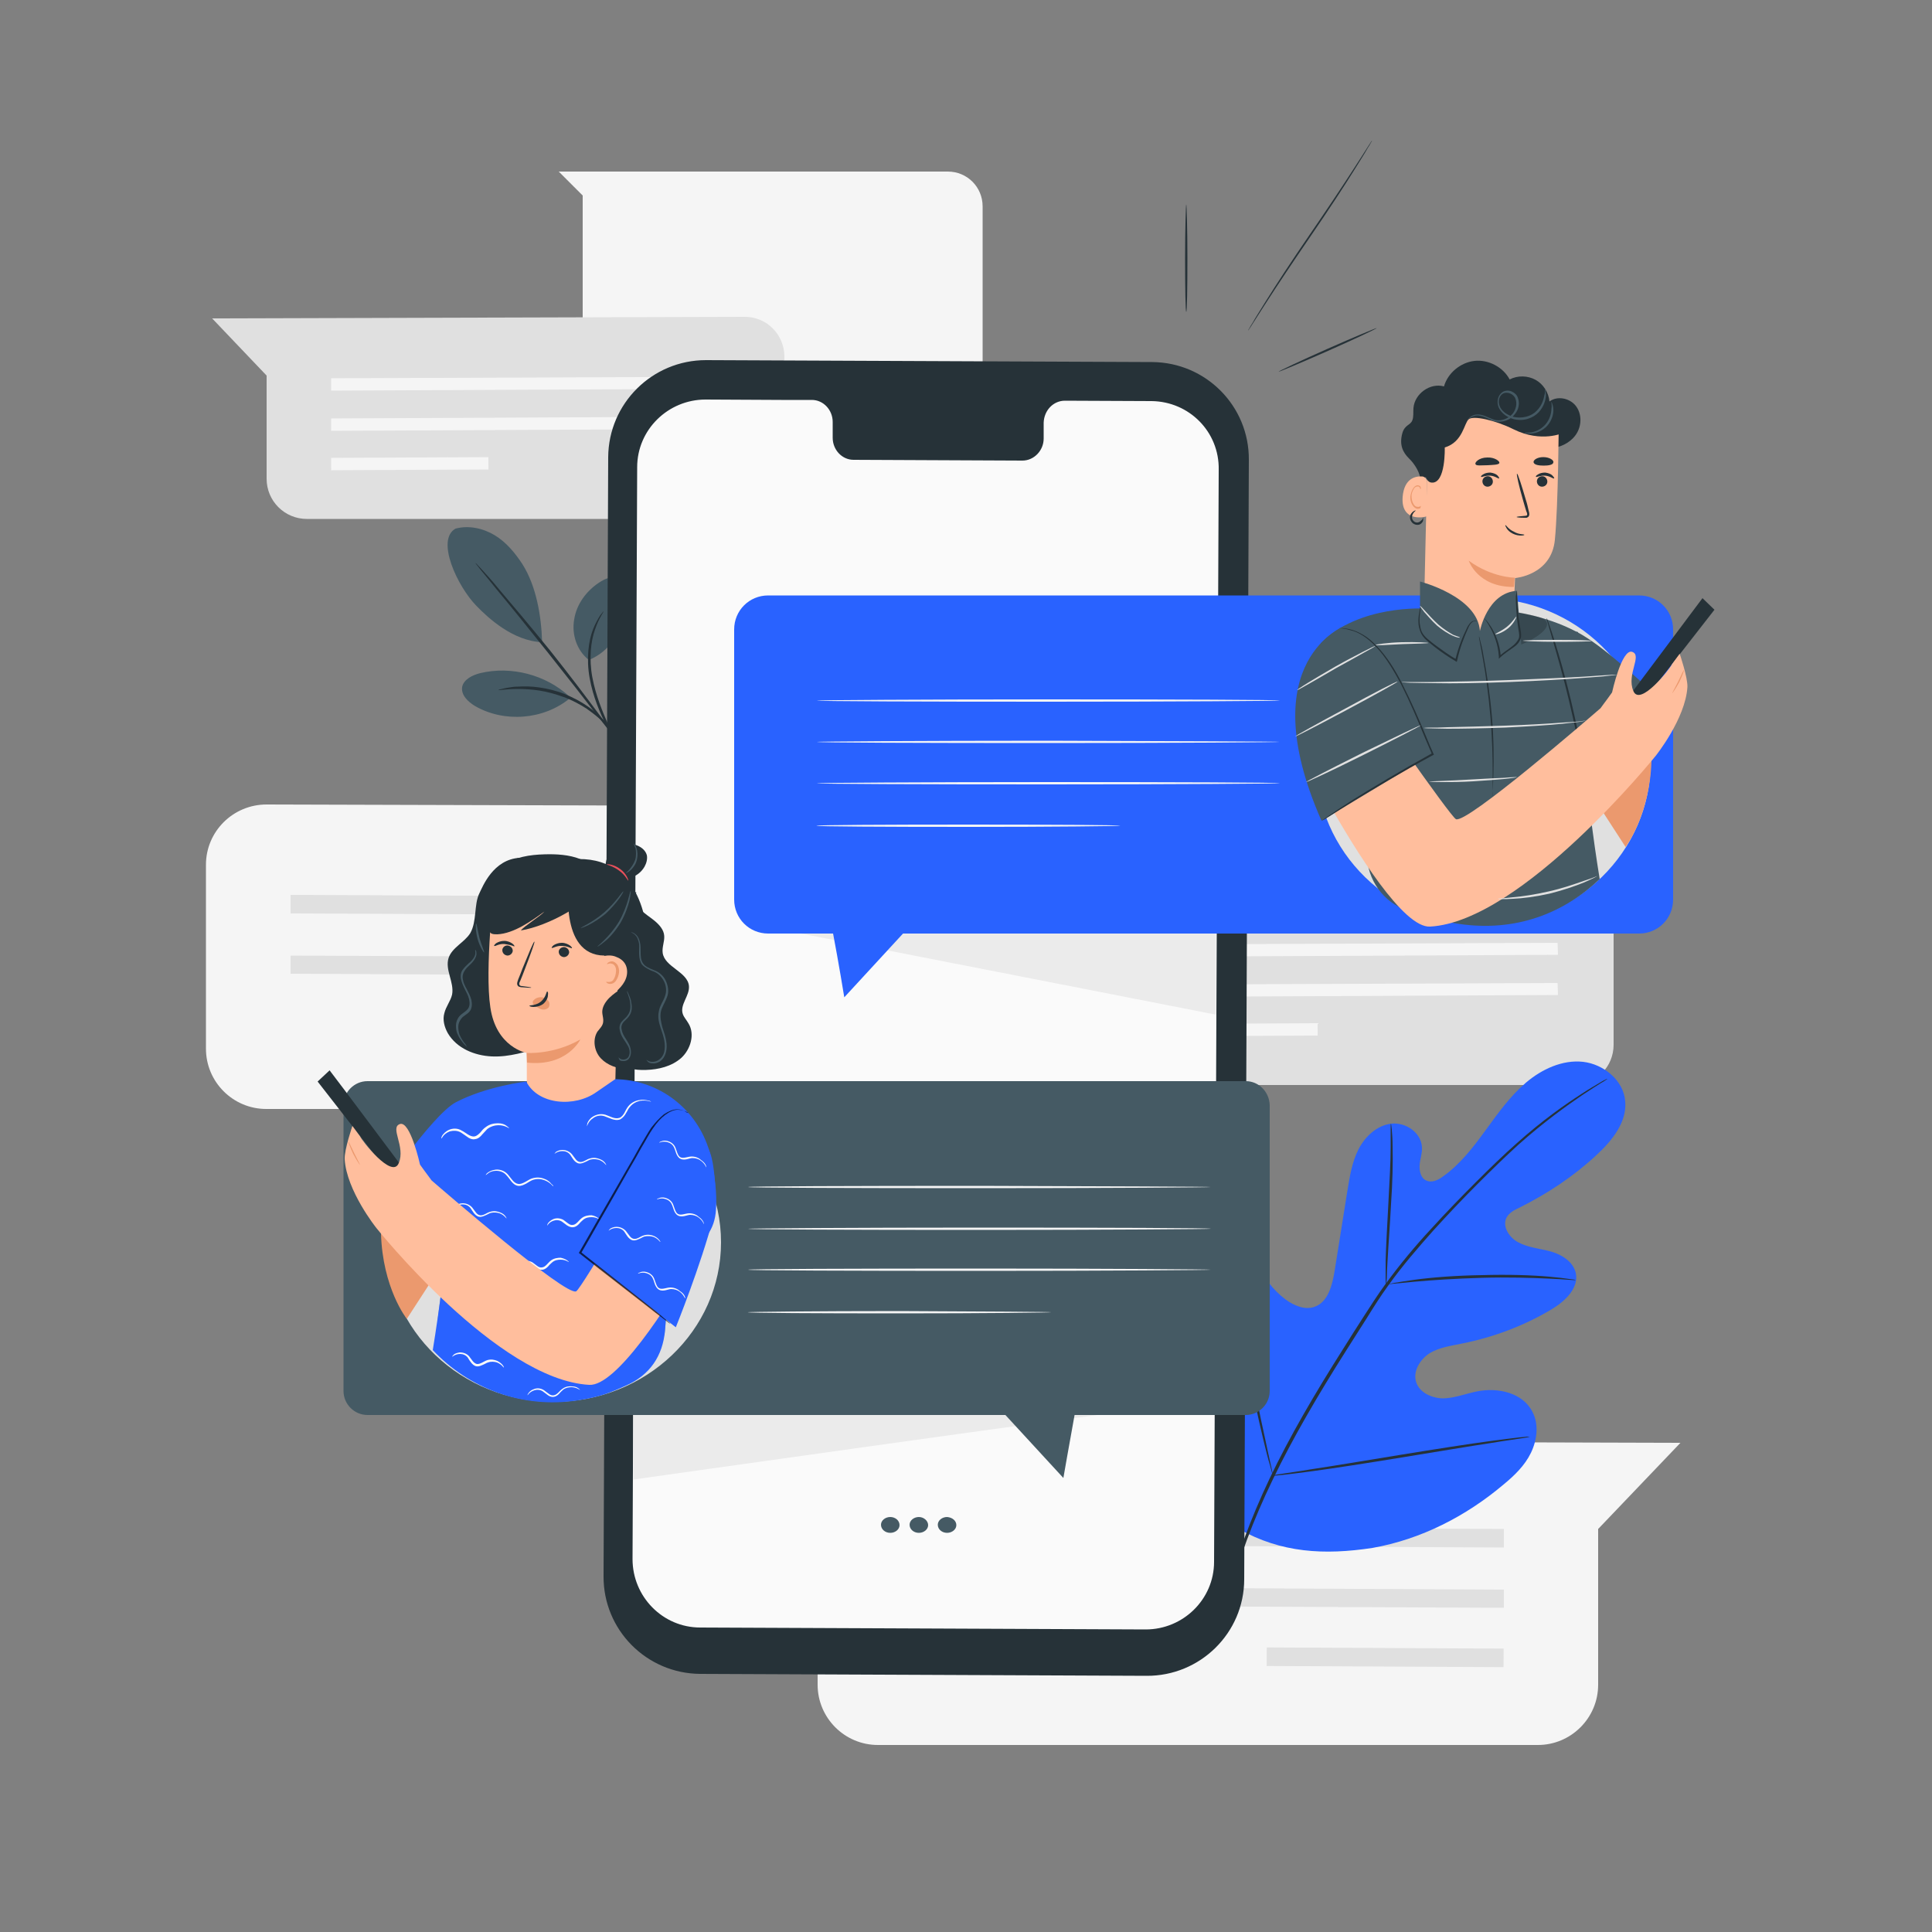 <?xml version="1.0" encoding="utf-8"?>
<!-- Generator: Adobe Illustrator 25.3.1, SVG Export Plug-In . SVG Version: 6.00 Build 0)  -->
<svg version="1.1" id="Layer_1" xmlns="http://www.w3.org/2000/svg" xmlns:xlink="http://www.w3.org/1999/xlink" x="0px" y="0px"
	 viewBox="0 0 500 500" style="enable-background:new 0 0 500 500;" xml:space="preserve">
<rect x="0" y="0" width="500" height="500" fill="#808080" stroke="none"/>
<style type="text/css">
	.st0{fill:#F5F5F5;}
	.st1{fill:#E0E0E0;}
	.st2{display:none;}
	.st3{display:inline;fill:#EBEBEB;}
	.st4{fill:#2962FF;}
	.st5{fill:#263238;}
	.st6{fill:#455A64;}
	.st7{fill:#FAFAFA;}
	.st8{fill:#EBEBEB;}
	.st9{fill:#EB996E;}
	.st10{fill:#FFBE9D;}
	.st11{opacity:0.2;enable-background:new    ;}
	.st12{opacity:0.2;}
	.st13{fill:#E8505B;}
	.st14{opacity:0.3;enable-background:new    ;}
	.st15{opacity:0.7;}
</style>
<g id="Background_Complete">
	<g>
		<path class="st0" d="M53.3,223.8v47.6c0,8.6,7,15.6,15.6,15.6h170.8c8.6,0,15.6-7,15.6-15.6v-40.3l21.3-22.3L69,208.2
			C60.3,208.2,53.3,215.2,53.3,223.8z"/>
		<g>
			<polygon class="st1" points="230.2,237.1 75.2,236.4 75.2,231.6 230.2,232.3 			"/>
		</g>
		<g>
			<polygon class="st1" points="230.2,252.8 75.2,252 75.2,247.3 230.2,248 			"/>
		</g>
		<g>
			
				<rect x="197.1" y="234.9" transform="matrix(4.917724e-03 -1 1 4.917724e-03 -67.033 463.679)" class="st1" width="4.8" height="61.3"/>
		</g>
	</g>
	<g>
		<path class="st0" d="M211.6,388.4V436c0,8.6,7,15.6,15.6,15.6H398c8.6,0,15.6-7,15.6-15.6v-40.3l21.3-22.3l-207.6-0.6
			C218.6,372.8,211.6,379.8,211.6,388.4z"/>
		<g>
			<polygon class="st1" points="389.2,400.5 234.2,399.7 234.2,395 389.2,395.7 			"/>
		</g>
		<g>
			<polygon class="st1" points="389.2,416.1 234.2,415.4 234.2,410.6 389.2,411.4 			"/>
		</g>
		<g>
			
				<rect x="356.1" y="398.2" transform="matrix(4.919354e-03 -1 1 4.919354e-03 -72.135 785.298)" class="st1" width="4.8" height="61.3"/>
		</g>
	</g>
	<path class="st0" d="M144.6,44.4h100.7c5,0,9,4,9,9v49.3c0,5-4,9-9,9h-85.5c-5,0-9-4-9-9V50.6L144.6,44.4z"/>
	<g>
		<path class="st1" d="M203,92.3v31.6c0,5.7-4.6,10.4-10.4,10.4H79.4c-5.7,0-10.4-4.6-10.4-10.4V97.2L54.9,82.4L192.6,82
			C198.4,81.9,203,86.6,203,92.3z"/>
		<g>
			<polygon class="st0" points="85.7,101.1 188.5,100.6 188.5,97.5 85.7,97.9 			"/>
		</g>
		<g>
			<polygon class="st0" points="85.7,111.5 188.5,111 188.5,107.8 85.7,108.3 			"/>
		</g>
		<g>
			
				<rect x="85.7" y="118.4" transform="matrix(1 -4.921762e-03 4.921762e-03 1 -0.589 0.523)" class="st0" width="40.7" height="3.2"/>
		</g>
	</g>
	<g>
		<path class="st1" d="M417.6,238.8v31.6c0,5.7-4.6,10.4-10.4,10.4H294c-5.7,0-10.4-4.6-10.4-10.4v-26.7l-14.1-14.8l137.7-0.4
			C413,228.4,417.6,233.1,417.6,238.8z"/>
		<g>
			<polygon class="st0" points="300.4,247.6 403.2,247.1 403.1,244 300.3,244.4 			"/>
		</g>
		<g>
			<polygon class="st0" points="300.4,258 403.2,257.5 403.1,254.4 300.3,254.8 			"/>
		</g>
		<g>
			
				<rect x="300.3" y="264.9" transform="matrix(1 -4.921762e-03 4.921762e-03 1 -1.308 1.581)" class="st0" width="40.7" height="3.2"/>
		</g>
	</g>
</g>
<g id="Background_Simple" class="st2">
	<path class="st3" d="M422.5,129c28.6,57,19.5,128.9-16.2,181.7s-95.2,87-157.7,99.4C204,419,156,417.2,115.2,397
		S42.4,336.1,40,290.7c-0.9-17.2,2.7-35.4,14.2-48.2c18.3-20.5,49.5-21.2,76.9-20.3c27.4,0.8,58.6,0.2,77-20.2
		c14.1-15.7,16.2-38.4,23.6-58.1c12.7-33.5,43.2-59.7,78.3-67.2c4.9-1,9.8-1.7,14.8-2c38.6-2.4,75.2,17.4,95.4,50.4L422.5,129z"/>
</g>
<g id="Plants">
	<g>
		<g>
			<g>
				<path class="st4" d="M320.6,395.7c-16.9-16.5-17.2-42-12.8-64.2c0.7-3.7,1-7.7,3.3-10.7s6.8-4.5,9.9-2.4
					c2.5,1.8,3.2,5.2,4.3,8.1c1.5,3.9,4.1,7.3,7.4,9.8c2.2,1.6,5,2.8,7.5,1.9c3.5-1.2,4.6-5.6,5.2-9.3c1.1-6.9,2.2-13.8,3.3-20.7
					c0.6-3.7,1.2-7.5,2.9-10.8c1.7-3.3,4.8-6.2,8.5-6.6s7.7,2.3,7.9,6.1c0.1,1.6-0.5,3.1-0.6,4.6c-0.1,1.6,0.3,3.4,1.7,4
					c1.4,0.7,3.1-0.1,4.3-1c4.4-3.1,7.8-7.5,11-11.9s6.4-8.9,10.5-12.4s9.5-6,14.8-5.4s10.5,4.8,10.9,10.2
					c0.5,5.4-3.4,10.2-7.4,13.9c-5.9,5.5-12.7,10-19.9,13.6c-1.3,0.6-2.7,1.3-3.4,2.6c-1.2,2.3,0.7,5.2,3,6.4
					c2.6,1.4,5.6,1.6,8.5,2.4c2.8,0.8,5.7,2.6,6.4,5.5c0.9,4-2.9,7.5-6.5,9.6c-7.1,4.2-14.9,7.1-22.9,8.7c-2.9,0.6-5.9,1-8.4,2.5
					c-2.5,1.6-4.4,4.7-3.5,7.5s4.2,4.2,7.1,4.2c2.9-0.1,5.7-1.2,8.6-1.8c5.4-1.1,11.9,0.3,14.4,5.3c1.7,3.2,1.2,7.3-0.4,10.6
					c-1.6,3.3-4.3,5.9-7.1,8.2c-9.7,8.2-21.4,14.2-33.9,16.4C342.7,402.5,331.6,401.9,320.6,395.7"/>
			</g>
		</g>
		<g>
			<g>
				<g>
					<path class="st5" d="M317.6,412.1c2.3-8.7,5.9-18.8,11-29.5s11.7-22,19-33.5c1.8-2.9,3.6-5.7,5.4-8.5s3.6-5.6,5.5-8.2
						c3.8-5.2,7.8-10,11.8-14.3c4-4.4,7.9-8.4,11.6-12.1s7.2-7.1,10.6-10.1c6.7-6,12.6-10.1,16.8-12.8c2.1-1.4,3.8-2.3,4.9-3
						c0.5-0.3,1-0.6,1.3-0.7c0.3-0.2,0.4-0.2,0.5-0.2c0,0-0.1,0.1-0.4,0.3c-0.3,0.2-0.7,0.5-1.3,0.8c-1.1,0.7-2.7,1.7-4.8,3.1
						c-4.1,2.8-10,7-16.6,12.9c-3.3,3-6.8,6.4-10.5,10.1s-7.6,7.8-11.5,12.1c-3.9,4.4-8,9.1-11.7,14.3c-1.9,2.6-3.6,5.3-5.4,8.2
						c-1.8,2.8-3.6,5.7-5.4,8.5c-7.3,11.5-13.9,22.8-19,33.4c-5.2,10.7-8.8,20.7-11.1,29.4"/>
				</g>
			</g>
		</g>
		<g>
			<g>
				<g>
					<path class="st5" d="M358.7,332.4c0,0-0.1-0.6-0.1-1.6c0-1.1,0-2.6,0-4.5c0.1-3.8,0.4-9,0.7-14.7c0.3-5.7,0.6-10.9,0.6-14.7
						c0-1.9,0-3.4,0-4.5s0-1.6,0.1-1.6c0,0,0.1,0.6,0.2,1.6c0.1,1.1,0.2,2.6,0.2,4.5c0.1,3.8,0,9-0.4,14.7
						c-0.3,5.7-0.7,10.8-0.9,14.7c-0.1,1.8-0.2,3.3-0.2,4.5C358.8,331.8,358.8,332.4,358.7,332.4z"/>
				</g>
			</g>
		</g>
		<g>
			<g>
				<g>
					<path class="st5" d="M407.8,331.3c0,0-0.7,0-1.9-0.1c-1.2-0.1-3-0.2-5.2-0.3c-4.4-0.2-10.6-0.4-17.3-0.2
						c-6.8,0.2-12.9,0.6-17.3,1c-2.2,0.2-4,0.4-5.2,0.5s-1.9,0.2-1.9,0.2s0.7-0.2,1.9-0.4c1.2-0.2,3-0.5,5.2-0.8
						c4.4-0.6,10.6-1.1,17.4-1.2c6.8-0.2,13,0,17.4,0.4c2.2,0.2,4,0.4,5.2,0.6C407.1,331.1,407.8,331.2,407.8,331.3z"/>
				</g>
			</g>
		</g>
		<g>
			<g>
				<g>
					<path class="st5" d="M329.4,381.8c0,0-0.1-0.2-0.2-0.6c-0.1-0.5-0.3-1.1-0.5-1.9c-0.5-1.6-1.1-4-1.8-6.9
						c-1.4-5.8-3.1-13.9-4.8-22.9c-1.7-9-3.3-17.1-4.6-22.9c-0.6-2.8-1.1-5.2-1.5-6.9c-0.2-0.8-0.3-1.4-0.4-1.9
						c-0.1-0.4-0.1-0.7-0.1-0.7s0.1,0.2,0.2,0.6c0.1,0.5,0.3,1.1,0.5,1.9c0.5,1.6,1.1,4,1.8,6.9c1.4,5.8,3.1,13.9,4.8,22.9
						c1.7,9,3.3,17.1,4.6,22.9c0.6,2.8,1.1,5.2,1.5,6.9c0.2,0.8,0.3,1.4,0.4,1.9C329.4,381.6,329.4,381.8,329.4,381.8z"/>
				</g>
			</g>
		</g>
		<g>
			<g>
				<g>
					<path class="st5" d="M395.9,371.8c0,0-0.2,0.1-0.7,0.2s-1.2,0.2-1.9,0.3c-1.8,0.3-4.2,0.6-7.1,1.1c-6,0.9-14.3,2.3-23.5,3.8
						s-17.5,2.8-23.5,3.6c-3,0.4-5.5,0.7-7.2,0.9c-0.8,0.1-1.4,0.1-2,0.2c-0.4,0-0.7,0-0.7,0s0.2-0.1,0.7-0.2s1.2-0.2,1.9-0.3
						c1.8-0.3,4.2-0.6,7.1-1.1c6-0.9,14.3-2.3,23.5-3.8s17.5-2.8,23.5-3.6c3-0.4,5.5-0.7,7.2-0.9c0.8-0.1,1.4-0.1,2-0.2
						C395.7,371.8,395.9,371.8,395.9,371.8z"/>
				</g>
			</g>
		</g>
	</g>
	<g>
		<path class="st6" d="M152.4,170.8c-3.1-2.4-4.5-6.6-3.8-10.5c0.6-3.9,3.1-7.3,6.4-9.5c1.5-1,3.3-1.8,5.1-1.3
			c1.6,0.5,2.8,2.1,3.1,3.7c0.3,1.7,0,3.4-0.6,5C160.6,163.7,157.8,168.6,152.4,170.8"/>
		<path class="st6" d="M147.3,180.2c-6.1-5.6-15-7.9-23-6c-2,0.5-4.3,1.6-4.7,3.6c-0.3,2.1,1.5,3.8,3.3,4.9c7.6,4.4,17.8,3.6,24.6-2
			"/>
		<path class="st6" d="M117.9,136.8c3.4-0.9,7.1-0.1,10.1,1.7s5.3,4.6,7.2,7.5c3.6,5.7,4.9,13.4,5.1,20.2c-7.5-0.3-13.9-6.2-17-9.4
			C118.4,151.8,112.7,139.7,117.9,136.8"/>
		<g>
			<path class="st5" d="M158.7,190.4c-0.4-0.8-1.2-1.4-1.9-2.8c-1.4-2.9-3.3-7.1-4.2-12.1s-0.3-9.7,0.9-12.7
				c0.6-1.5,1.3-2.7,1.8-3.5c0.5-0.7,0.9-1.1,0.9-1.1c0.1,0.1-1.2,1.7-2.2,4.7c-1.1,3-1.6,7.6-0.7,12.4c0.9,4.8,2.7,9,4,12"/>
		</g>
		<g>
			<path class="st5" d="M158.7,190.5c-1-1.3-2.3-3-3.9-5c-3.3-4.3-7.9-10.2-13-16.6c-5.1-6.4-9.8-12.2-13.3-16.4c-1.6-2-3-3.7-4-4.9
				c-0.9-1.2-1.5-1.8-1.4-1.9c0,0,0.6,0.6,1.6,1.7c1,1.1,2.5,2.7,4.2,4.8c3.5,4.1,8.3,9.8,13.5,16.2c5.1,6.4,9.6,12.4,12.8,16.7
				c1.6,2.2,2.9,4,3.7,5.2"/>
		</g>
		<g>
			<path class="st5" d="M129,178.6c0-0.1,0.5-0.2,1.3-0.4c0.4-0.1,1-0.2,1.6-0.3s1.3-0.2,2.1-0.2c1.6-0.1,3.5-0.1,5.5,0.2
				c2.1,0.3,4.3,0.8,6.6,1.7c2.2,0.9,4.3,2,6,3.2s3.1,2.4,4.2,3.6c0.6,0.5,1,1.1,1.4,1.6s0.7,0.9,1,1.3c0.5,0.7,0.4,1.1,0.4,1.1
				c-0.1,0.1-0.9-1.5-3.1-3.6c-1.1-1.1-2.5-2.2-4.2-3.4c-1.7-1.1-3.7-2.2-5.9-3s-4.4-1.4-6.4-1.7s-3.9-0.4-5.4-0.4
				C130.9,178.3,129,178.7,129,178.6z"/>
		</g>
	</g>
</g>
<g id="Device">
	<g>
		<g>
			<g>
				<g>
					<g>
						<path class="st5" d="M296.7,433.7l-115.5-0.5c-13.9-0.1-25.1-11.4-25-25.3l1.2-289.6c0.1-13.9,11.4-25.1,25.3-25.1l115.5,0.5
							c13.9,0.1,25.1,11.4,25,25.3L322,408.7C322,422.6,310.6,433.8,296.7,433.7z"/>
					</g>
					<g>
						<path class="st7" d="M298,103.8l-22.4-0.1c-3,0-5.4,2.5-5.5,5.7v4.1c0,3.1-2.5,5.7-5.5,5.7l-43.7-0.2c-3,0-5.4-2.6-5.4-5.7
							v-4.1c0-3.1-2.4-5.7-5.4-5.7h-7.9l-19.6-0.1c-9.7,0-17.7,7.8-17.7,17.5l-1.2,282.6c0,9.7,7.8,17.7,17.5,17.7l115.3,0.5
							c9.7,0,17.7-7.8,17.7-17.5l1.2-282.6C315.6,111.8,307.8,103.9,298,103.8z"/>
					</g>
				</g>
			</g>
			<g>
				<path class="st6" d="M232.8,394.7c0,1.1-1.1,2-2.4,2c-1.3,0-2.4-0.9-2.4-2.1c0-1.1,1.1-2,2.4-2S232.8,393.5,232.8,394.7z"/>
			</g>
			<g>
				<path class="st6" d="M240.2,394.7c0,1.1-1.1,2-2.4,2c-1.3,0-2.4-0.9-2.4-2.1c0-1.1,1.1-2,2.4-2S240.2,393.6,240.2,394.7z"/>
			</g>
			<g>
				<path class="st6" d="M247.5,394.7c0,1.1-1.1,2-2.4,2c-1.3,0-2.4-0.9-2.4-2.1c0-1.1,1.1-2,2.4-2
					C246.5,392.7,247.5,393.6,247.5,394.7z"/>
			</g>
		</g>
	</g>
	<path class="st8" d="M199.5,240.1c1.9,0.3,115.2,22.5,115.2,22.5v-22.5H199.5z"/>
	<path class="st8" d="M163.9,382.9c0,0,123.3-17.4,122.2-16.9c-1.1,0.5-122.2,0-122.2,0L163.9,382.9L163.9,382.9z"/>
	<g>
		<path class="st5" d="M307,52.9c0.1,0,0.3,6.2,0.3,13.9s-0.1,13.9-0.3,13.9s-0.3-6.2-0.3-13.9S306.9,52.9,307,52.9z"/>
	</g>
	<g>
		<path class="st5" d="M356.3,84.9c0.1,0.1-5.6,2.8-12.6,5.9s-12.8,5.5-12.8,5.4c-0.1-0.1,5.6-2.8,12.6-5.9
			C350.5,87.2,356.3,84.8,356.3,84.9z"/>
	</g>
	<g>
		<path class="st5" d="M355.1,36.4c0,0-0.1,0.2-0.3,0.5c-0.2,0.4-0.5,0.9-0.9,1.5c-0.7,1.3-1.9,3.1-3.3,5.4
			c-2.8,4.5-6.8,10.6-11.4,17.3s-8.6,12.7-11.5,17.2c-1.4,2.2-2.6,4-3.4,5.3c-0.4,0.6-0.7,1.1-0.9,1.4c-0.2,0.3-0.3,0.5-0.4,0.5
			c0,0,0.1-0.2,0.3-0.5c0.2-0.4,0.5-0.9,0.9-1.5c0.7-1.3,1.9-3.1,3.3-5.4c2.8-4.5,6.8-10.6,11.4-17.3s8.6-12.7,11.5-17.2
			c1.4-2.2,2.6-4,3.4-5.3c0.4-0.6,0.7-1.1,0.9-1.4C354.9,36.5,355.1,36.4,355.1,36.4z"/>
	</g>
</g>
<g id="Speech_Bubbles">
	<g>
		<path class="st4" d="M424.2,154.1H198.8c-4.9,0-8.8,3.9-8.8,8.8v69.9c0,4.9,3.9,8.8,8.8,8.8h16.8c1.4,7.3,2.9,16.5,2.9,16.5
			l15.2-16.5h190.5c4.9,0,8.8-3.9,8.8-8.8v-69.9C433,158,429.1,154.1,424.2,154.1z"/>
		<g>
			<g>
				<path class="st0" d="M331.2,192c0,0.1-26.8,0.3-59.9,0.3s-59.9-0.1-59.9-0.3c0-0.1,26.8-0.3,59.9-0.3
					C304.4,191.8,331.2,191.9,331.2,192z"/>
			</g>
			<g>
				<path class="st0" d="M331.2,181.3c0,0.1-26.8,0.3-59.9,0.3s-59.9-0.1-59.9-0.3c0-0.1,26.8-0.3,59.9-0.3S331.2,181.1,331.2,181.3
					z"/>
			</g>
			<g>
				<path class="st0" d="M331.2,202.7c0,0.1-26.8,0.3-59.9,0.3s-59.9-0.1-59.9-0.3c0-0.1,26.8-0.3,59.9-0.3S331.2,202.5,331.2,202.7
					z"/>
			</g>
			<g>
				<path class="st0" d="M289.9,213.7c0,0.1-17.6,0.3-39.3,0.3s-39.3-0.1-39.3-0.3s17.6-0.3,39.3-0.3S289.9,213.5,289.9,213.7z"/>
			</g>
		</g>
	</g>
	<g>
		<path class="st6" d="M322.4,279.8H95.1c-3.4,0-6.2,2.8-6.2,6.2v74c0,3.4,2.8,6.2,6.2,6.2h165.1l15,16.3c0,0,1.6-9.2,2.9-16.3h44.3
			c3.4,0,6.2-2.8,6.2-6.2v-74C328.5,282.6,325.8,279.8,322.4,279.8z"/>
		<g>
			<g>
				<path class="st0" d="M313.4,318c0,0.1-26.8,0.3-59.9,0.3s-59.9-0.1-59.9-0.3c0-0.1,26.8-0.3,59.9-0.3S313.4,317.8,313.4,318z"/>
			</g>
			<g>
				<path class="st0" d="M313.4,307.2c0,0.1-26.8,0.3-59.9,0.3s-59.9-0.1-59.9-0.3s26.8-0.3,59.9-0.3
					C286.6,307,313.4,307.1,313.4,307.2z"/>
			</g>
			<g>
				<path class="st0" d="M313.4,328.6c0,0.1-26.8,0.3-59.9,0.3s-59.9-0.1-59.9-0.3s26.8-0.3,59.9-0.3
					C286.6,328.3,313.4,328.5,313.4,328.6z"/>
			</g>
			<g>
				<path class="st0" d="M272.1,339.6c0,0.1-17.6,0.3-39.3,0.3s-39.3-0.1-39.3-0.3c0-0.1,17.6-0.3,39.3-0.3
					C254.5,339.4,272.1,339.5,272.1,339.6z"/>
			</g>
		</g>
	</g>
</g>
<g id="Character_2">
	<g>
		<g>
			<path class="st5" d="M367.6,124.4c0.1-1.8-1.5-4.4-3-5.8c-1.5-1.5-2.5-3.4-1.7-6.4c0.6-2.3,2.1-2.1,2.6-3.4
				c0.4-1,0.2-2.1,0.3-3.2c0.3-3.7,4.3-6.6,7.9-5.6c1-3.5,4.3-6.2,7.9-6.6s7.4,1.6,9.1,4.8c2.1-1.1,4.7-1,6.7,0.1s3.4,3.3,3.6,5.6
				c2-1.5,5.1-0.9,6.7,1s1.7,4.8,0.5,7s-3.6,3.6-6,4s-5-0.2-7.2-1.3c-2.2-1.1-4.2-2.7-5.9-4.5"/>
			<ellipse class="st1" cx="383.9" cy="197.1" rx="43.3" ry="42.3"/>
			<g>
				<g>
					<path class="st9" d="M427.4,197.1l-4.8-12.3l-17.2,10.8l15.3,23.6C420.7,219.2,426.9,211.1,427.4,197.1z"/>
					<g>
						<g>
							<g>
								<g>
									<g>
										<g>
											<g>
												<path class="st10" d="M380,170.5L380,170.5c6.2,0,11.3-4.8,11.6-10.9c0.3-5.1,0.5-10,0.5-10s9.4-0.7,10.3-9.9
													s1-30.6,1-30.6l0,0c-10.4-5.5-23-4.9-32.9,1.4l-0.9,0.6l-1.1,47.8C368.3,165.3,373.5,170.5,380,170.5z"/>
											</g>
											<g>
												<g>
													<path class="st5" d="M385.4,123.3c0.7,0.2,1.1,1,0.9,1.7s-1,1.1-1.7,0.9s-1.1-1-0.9-1.7
														C383.9,123.5,384.7,123.1,385.4,123.3z"/>
												</g>
												<g>
													<g>
														<path class="st5" d="M388,123.8c-0.2,0.2-1-0.6-2.3-0.7s-2.3,0.5-2.4,0.3c-0.1-0.1,0.1-0.4,0.5-0.6
															c0.4-0.3,1.1-0.5,1.9-0.5c0.8,0.1,1.5,0.4,1.8,0.7C387.9,123.4,388,123.7,388,123.8z"/>
													</g>
												</g>
											</g>
											<g>
												<g>
													<path class="st5" d="M399.5,123.3c0.7,0.2,1.1,1,0.9,1.7s-1,1.1-1.7,0.9s-1.1-1-0.9-1.7
														C398,123.5,398.8,123.1,399.5,123.3z"/>
												</g>
												<g>
													<g>
														<path class="st5" d="M402.2,123.8c-0.2,0.2-1-0.6-2.3-0.7s-2.3,0.5-2.4,0.3c-0.1-0.1,0.1-0.4,0.5-0.6
															c0.4-0.3,1.1-0.5,1.9-0.5c0.8,0.1,1.5,0.4,1.8,0.7C402.2,123.5,402.3,123.8,402.2,123.8z"/>
													</g>
												</g>
											</g>
											<g>
												<g>
													<path class="st5" d="M392.5,133.8c0-0.1,0.8-0.2,2.1-0.3c0.3,0,0.6-0.1,0.6-0.2c0.1-0.2,0-0.6-0.2-1
														c-0.3-0.9-0.5-1.7-0.8-2.7c-1.1-3.8-1.8-6.9-1.6-7c0.2-0.1,1.2,3,2.3,6.8c0.3,0.9,0.5,1.8,0.7,2.7
														c0.1,0.4,0.3,0.9,0.1,1.4c-0.1,0.3-0.4,0.4-0.6,0.5c-0.2,0-0.4,0-0.6,0C393.3,134,392.5,133.9,392.5,133.8z"/>
												</g>
											</g>
											<g>
												<path class="st9" d="M392,149.5c0,0-5.9,0-11.9-4.4c0,0,2.3,6.9,11.7,6.8L392,149.5z"/>
											</g>
										</g>
									</g>
									<g>
										<g>
											<path class="st10" d="M369.3,124.7c0-0.7-0.6-1.4-1.3-1.4c-1.7-0.1-4.6,0.5-5,5.3c-0.5,6.8,6.1,5.2,6.2,5
												C369.2,133.4,369.2,127.3,369.3,124.7z"/>
										</g>
										<g>
											<g>
												<path class="st9" d="M367.7,130.9c0,0-0.1,0.1-0.3,0.2c-0.2,0.1-0.5,0.1-0.9,0c-0.7-0.3-1.2-1.5-1.2-2.7
													c0-0.6,0.2-1.2,0.5-1.7c0.2-0.5,0.6-0.8,1-0.8c0.4-0.1,0.6,0.2,0.7,0.4c0.1,0.2,0,0.3,0.1,0.3c0,0,0.2-0.1,0.1-0.4
													c0-0.1-0.1-0.3-0.2-0.4c-0.2-0.1-0.4-0.2-0.6-0.2c-0.5,0-1,0.4-1.3,1c-0.3,0.5-0.5,1.2-0.6,1.9
													c-0.1,1.4,0.6,2.7,1.5,3.1c0.5,0.2,0.9,0,1.1-0.1C367.7,131.1,367.7,130.9,367.7,130.9z"/>
											</g>
										</g>
									</g>
								</g>
								<g>
									<path class="st5" d="M381.9,120.2c0.3,0.4,1.5,0.2,3.1,0.2c1.5-0.1,2.7-0.1,3-0.5c0.3-0.5-1.2-1.6-3.1-1.5
										C382.8,118.4,381.5,119.7,381.9,120.2z"/>
								</g>
								<g>
									<path class="st5" d="M396.9,119.7c0.2,0.6,1.3,0.8,2.6,0.8c1.3,0,2.4-0.2,2.5-0.8c0.2-0.6-1-1.4-2.6-1.4
										C397.8,118.3,396.7,119.1,396.9,119.7z"/>
								</g>
							</g>
							<path class="st5" d="M404.6,112c0,0-5.6,2.7-12.9-0.9c-4.8-2.4-10.4-3.6-11.6-2.6s-1.5,5.9-6.2,7.3c0,0,0.3,9.4-3.4,9.1
								c-3.8-0.3-1.4-14.9-1.4-14.9l9.2-4.5l10-1.9l9.4,1.3l7.3,2L404.6,112z"/>
						</g>
					</g>
					<g>
						<g>
							<path class="st6" d="M341.8,166.5c9.8-10.1,27.1-9,27.1-9l14.3,10.2l8.1-9.4c0,0,8.5,0.9,16.5,5.1l0.6,0.2v0.1
								c6.3,3.4,15.2,11.6,23.6,19.5l-10.1,9.4l-11.2,10c0,0,0,0.1,0,0.2c-0.1,0.6,1.6,14.3,3.3,24.7c-10.2,9.7-23.2,13.9-37.7,11.4
								c-4.6-0.8-6.8-1.9-11.1-3c-6.3-1.6-10.8-7.1-11.4-13.6l0,0c-0.8-8.7-1.3-19.5-1.3-19.5"/>
							<g>
								<path class="st5" d="M400.3,160c0,0,0.3,0.6,0.6,1.6c0.4,1,0.9,2.6,1.5,4.5c1.2,3.8,2.7,9.1,4.1,14.9
									c1.4,5.9,2.5,11.3,3.2,15.2c0.3,2,0.6,3.5,0.7,4.6c0.2,1.1,0.2,1.7,0.2,1.7s-0.2-0.6-0.4-1.7c-0.2-1.2-0.5-2.7-0.9-4.6
									c-0.8-3.9-1.9-9.2-3.3-15.1c-1.4-5.9-2.9-11.1-4-14.9c-0.5-1.8-1-3.4-1.3-4.5C400.4,160.7,400.2,160.1,400.3,160z"/>
							</g>
							<g>
								<path class="st5" d="M409.5,196.1c-0.1-0.1,4.2-3.7,9.6-8.1c5.4-4.4,9.8-7.8,9.9-7.7s-4.2,3.7-9.6,8.1
									C414,192.8,409.6,196.2,409.5,196.1z"/>
							</g>
							<path class="st11" d="M354.8,180.3l-8.8,28.9l3.3,1.7l3.2-8.2C352.5,202.7,355.8,185.6,354.8,180.3z"/>
							<g class="st12">
								<path d="M399.3,160.1c4.7,2.5-7.1,8.5-12.5,8.3l3.9-10.3C390.7,158.1,397.7,159.2,399.3,160.1z"/>
							</g>
						</g>
						<path class="st6" d="M367.5,158.1v-7.6c0,0,14.9,3.8,15.5,12.8c0,0,1.9-9.9,9.6-10.4l1.1,13.9l-9,7.8h-9.1l-7.2-6.2l-0.9-9.6"
							/>
						<g>
							<path class="st5" d="M386.3,206.1c0,0,0-0.6,0-1.6c0-1.1,0-2.6,0-4.5c0-3.8-0.1-9-0.6-14.7s-1.2-10.9-1.9-14.6
								c-0.3-1.8-0.6-3.3-0.8-4.4c-0.2-1-0.3-1.6-0.2-1.6c0,0,0.2,0.6,0.4,1.6c0.3,1,0.6,2.5,0.9,4.4c0.7,3.7,1.5,8.9,2,14.7
								s0.5,11,0.4,14.8c-0.1,1.9-0.1,3.4-0.2,4.5C386.4,205.6,386.3,206.1,386.3,206.1z"/>
						</g>
						<g>
							<path class="st5" d="M382.3,160.7c0,0-0.3-0.1-0.9,0.1c-0.6,0.2-1.1,0.9-1.5,1.9c-0.9,2-2.1,4.9-2.8,8.3l-0.1,0.3l-0.3-0.2
								c-0.9-0.5-1.8-1.1-2.7-1.7c-1.8-1.2-3.4-2.5-4.8-3.7c-0.7-0.6-1.3-1.4-1.6-2.2c-0.3-0.8-0.5-1.6-0.5-2.3
								c-0.1-1.4,0.2-2.6,0.3-3.3c0.2-0.8,0.3-1.2,0.3-1.2s0,0.4-0.1,1.2s-0.3,1.9-0.2,3.3c0.1,0.7,0.2,1.4,0.5,2.2
								c0.3,0.7,0.9,1.4,1.6,2c1.4,1.2,3.1,2.4,4.8,3.6c0.9,0.6,1.8,1.2,2.7,1.7l-0.4,0.2c0.8-3.4,2-6.3,3-8.3
								c0.2-0.5,0.5-0.9,0.8-1.3c0.3-0.3,0.6-0.6,1-0.6C381.9,160.4,382.3,160.7,382.3,160.7z"/>
						</g>
						<g>
							<path class="st5" d="M392.5,152.9c0,0,0.1,0.4,0.1,1.2c0.1,0.9,0.1,2,0.2,3.3c0.1,1.4,0.3,3,0.6,4.8c0.1,0.9,0.4,1.8,0.2,2.9
								c-0.3,1.1-1.1,1.9-2,2.5c-1.2,0.9-2.4,1.6-3.3,2.5l-0.4,0.4v-0.6c-0.2-3.2-1.3-5.8-2.2-7.4c-0.9-1.7-1.7-2.6-1.7-2.6
								s0.2,0.2,0.6,0.6c0.4,0.4,0.8,1,1.4,1.9c1,1.7,2.2,4.3,2.4,7.6l-0.4-0.1c0.9-1,2.2-1.7,3.3-2.6c0.8-0.6,1.5-1.4,1.8-2.2
								c0.2-0.9-0.1-1.8-0.2-2.7c-0.3-1.8-0.4-3.5-0.5-4.8c-0.1-1.4-0.1-2.5-0.1-3.3C392.5,153.3,392.5,152.9,392.5,152.9z"/>
						</g>
					</g>
				</g>
				<g>
					<g>
						<path class="st5" d="M440.6,154.8C440,155.6,418,185,418,185l3.1,1.8l22.6-29L440.6,154.8z"/>
						<path class="st10" d="M352.3,178.1c0,0,23.1,33.3,24.5,33.9c2.7,1.3,34.4-26.1,37.4-28.7c0.4-0.6,1.3-1.7,3-4.1
							c0,0,2.5-11.4,5.2-10.5s-1.5,5.8,0.3,10.1c1.7,4.3,9.7-6,10-6.9l2-2.7c0,0,2.1,6.1,2,8.6c-0.5,8.2-8.2,17.8-8.2,17.8
							s-34.6,42.9-58.4,44.2c-6.8,0.4-19-19-27.1-33.5c-4.9-8.8-2.5-19.8,5.7-25.8L352.3,178.1z"/>
						<g>
							<path class="st9" d="M432.8,179.4c-0.1,0,0.7-1.4,1.5-3c0.8-1.7,1.4-3,1.5-3s-0.4,1.5-1.2,3.1
								C433.7,178.2,432.8,179.4,432.8,179.4z"/>
						</g>
					</g>
					<g>
						<path class="st6" d="M348.4,161.8c0,0-24.8,8.8-6.4,50.6l28.7-17.3l-4.1-9.8L348.4,161.8z"/>
						<g>
							<path class="st5" d="M346.5,162.6c0,0,1.1-0.2,3,0.3c0.9,0.2,2.1,0.7,3.3,1.4c1.2,0.7,2.4,1.7,3.6,3c2.4,2.5,4.7,6,6.7,10.1
								c2.1,4.1,4.1,8.7,6.1,13.5c0.6,1.5,1.2,2.9,1.8,4.2l0.1,0.2l-0.2,0.1c-8.3,4.5-15.5,8.8-20.6,11.9c-2.6,1.6-4.6,2.9-6,3.8
								c-0.7,0.4-1.2,0.8-1.6,1s-0.6,0.3-0.6,0.3s0.2-0.2,0.5-0.4c0.4-0.3,0.9-0.6,1.6-1.1c1.4-1,3.4-2.3,5.9-3.9
								c5.1-3.2,12.3-7.5,20.6-12.1l-0.1,0.3c-0.6-1.4-1.2-2.8-1.8-4.2c-2-4.9-4-9.5-6-13.5c-2.1-4-4.2-7.5-6.6-10
								c-1.2-1.3-2.4-2.3-3.5-3s-2.2-1.2-3.2-1.4C347.6,162.5,346.5,162.6,346.5,162.6z"/>
						</g>
					</g>
				</g>
			</g>
			<g>
				<path class="st6" d="M399.9,100.7c0,0,0.1,0.1,0.1,0.4s0.1,0.7,0.1,1.3c-0.1,1.1-0.5,2.8-1.9,4.3s-4,2.5-6.7,1.7
					c-1.3-0.4-2.6-1.2-3.4-2.5c-0.4-0.6-0.6-1.5-0.5-2.3s0.5-1.6,1.2-2.1s1.7-0.5,2.4-0.2c0.7,0.3,1.4,0.9,1.6,1.6
					c0.6,1.5,0.2,3.1-0.7,4.2c-1.7,2.3-4.8,2.5-6.6,1.4c-0.9-0.4-1.7-0.8-2.5-0.9c-0.8-0.2-1.4,0-1.9,0.2c-1,0.5-1.4,1-1.4,0.9
					c0,0,0.1-0.1,0.3-0.3c0.1-0.1,0.2-0.2,0.4-0.4c0.2-0.1,0.4-0.3,0.6-0.4c0.5-0.3,1.2-0.4,2-0.3s1.7,0.5,2.6,0.9
					c0.5,0.2,0.9,0.4,1.4,0.5s1.1,0.1,1.6,0c1.1-0.2,2.2-0.8,3-1.8c0.7-1,1.1-2.4,0.6-3.7c-0.4-1.2-2.1-2-3.3-1.3
					c-0.6,0.4-0.9,1-1,1.7s0.1,1.3,0.4,1.9c0.7,1.2,1.9,1.9,3.1,2.3c2.5,0.7,5-0.1,6.3-1.5c1.4-1.4,1.8-3,2-4.1
					C400,101.3,399.8,100.7,399.9,100.7z"/>
			</g>
			<g>
				<path class="st5" d="M394.5,138.4c0,0.1-0.3,0.2-0.9,0.2c-0.5,0-1.3-0.1-2.1-0.5c-0.8-0.4-1.3-0.9-1.6-1.4
					c-0.3-0.5-0.4-0.8-0.3-0.8c0.1-0.1,0.8,1.1,2.2,1.7C393.1,138.4,394.4,138.2,394.5,138.4z"/>
			</g>
			<g>
				<path class="st5" d="M368.2,133.9c0,0,0.3,0.4,0,1.1c-0.2,0.3-0.5,0.7-1,0.8s-1.1,0-1.6-0.4c-0.4-0.4-0.7-0.9-0.7-1.5
					c0-0.5,0.2-0.9,0.5-1.2c0.5-0.6,1-0.6,1-0.6c0,0.1-0.4,0.3-0.7,0.8c-0.3,0.5-0.5,1.4,0.2,2c0.3,0.3,0.8,0.4,1.1,0.3
					c0.4-0.1,0.6-0.3,0.8-0.5C368.3,134.4,368.2,134,368.2,133.9z"/>
			</g>
			<g>
				<path class="st6" d="M401.5,104c0,0,0.4,0.6,0.5,1.8c0.1,1.2-0.3,2.9-1.5,4.3s-2.9,2-4.1,2.1s-1.9-0.2-1.9-0.2
					c0-0.1,0.7,0,1.8-0.1c1.1-0.2,2.6-0.8,3.7-2.1c1.1-1.3,1.5-2.9,1.5-4C401.7,104.7,401.4,104.1,401.5,104z"/>
			</g>
		</g>
		<g>
			<path class="st1" d="M367.7,187.7c0.1,0.1-6.5,3.5-14.7,7.6s-14.9,7.2-15,7.1c-0.1-0.1,6.5-3.5,14.7-7.6
				C360.9,190.8,367.6,187.6,367.7,187.7z"/>
		</g>
		<g>
			<path class="st1" d="M361.7,176.4c0.1,0.1-5.8,3.4-13.1,7.3c-7.3,3.9-13.3,7-13.4,6.9s5.8-3.4,13.1-7.3
				C355.6,179.3,361.6,176.2,361.7,176.4z"/>
		</g>
		<g>
			<path class="st1" d="M355.9,167.2c0,0.1-1.1,0.7-2.9,1.7c-2,1.1-4.4,2.5-7.2,4c-2.7,1.6-5.2,3-7.1,4.1c-1.8,1-3,1.7-3,1.6
				c0-0.1,1-0.8,2.8-1.9c1.8-1.1,4.3-2.6,7.1-4.2c2.8-1.6,5.4-2.9,7.3-3.9C354.7,167.7,355.9,167.1,355.9,167.2z"/>
		</g>
		<g>
			<path class="st1" d="M377.8,165c0,0.1-0.8,0-1.9-0.5s-2.6-1.4-4-2.6c-1.4-1.3-2.5-2.6-3.3-3.5c-0.8-1-1.2-1.6-1.1-1.6
				s0.6,0.5,1.4,1.4s2,2.2,3.3,3.4c1.4,1.2,2.8,2.1,3.9,2.7C377.1,164.7,377.9,164.9,377.8,165z"/>
		</g>
		<g>
			<path class="st1" d="M392.4,159.6c0.1,0-0.5,1.7-2.1,3s-3.3,1.7-3.3,1.5c-0.1-0.1,1.5-0.7,3-1.9
				C391.5,161,392.3,159.5,392.4,159.6z"/>
		</g>
		<g>
			<path class="st1" d="M418.4,174.6c0,0-0.2,0.1-0.6,0.1c-0.4,0.1-1,0.1-1.6,0.2c-1.4,0.2-3.4,0.3-5.9,0.5c-5,0.4-12,0.8-19.6,1.1
				c-7.7,0.3-14.6,0.4-19.7,0.3c-2.5,0-4.6-0.1-6-0.1c-0.7,0-1.2-0.1-1.6-0.1s-0.6,0-0.6-0.1c0,0,0.2,0,0.6,0s1,0,1.6,0
				c1.5,0,3.5,0,6,0c5-0.1,12-0.2,19.6-0.5c7.7-0.3,14.6-0.6,19.6-0.9c2.5-0.2,4.5-0.3,5.9-0.4c0.7,0,1.2-0.1,1.6-0.1
				C418.2,174.6,418.4,174.6,418.4,174.6z"/>
		</g>
		<g>
			<path class="st1" d="M410.5,186.5c0,0-0.6,0.1-1.6,0.3c-1.1,0.1-2.6,0.3-4.5,0.5c-3.8,0.4-9.1,0.7-14.9,1
				c-5.8,0.2-11.1,0.3-14.9,0.3c-1.9,0-3.5-0.1-4.5-0.1c-1.1,0-1.7-0.1-1.7-0.1s0.6-0.1,1.7-0.1c1.2,0,2.7,0,4.5-0.1
				c3.8-0.1,9.1-0.2,14.9-0.4s11.1-0.5,14.9-0.8c1.8-0.1,3.4-0.2,4.5-0.3C409.9,186.5,410.5,186.5,410.5,186.5z"/>
		</g>
		<g>
			<path class="st1" d="M392.6,201.1c0,0.1-1.3,0.3-3.3,0.5c-2.1,0.2-4.9,0.4-8,0.6c-3.1,0.2-6,0.2-8.1,0.2s-3.3-0.1-3.3-0.1
				c0-0.1,1.3-0.1,3.3-0.2c2.2-0.1,5-0.2,8.1-0.4s5.8-0.3,8-0.4C391.3,201.1,392.6,201.1,392.6,201.1z"/>
		</g>
		<g>
			<path class="st1" d="M369.7,166.4c0,0.1-3.1,0.2-6.8,0.3c-3.8,0.2-6.8,0.4-6.9,0.2c0-0.1,3-0.6,6.8-0.7S369.7,166.3,369.7,166.4z
				"/>
		</g>
		<g>
			<path class="st1" d="M411.9,165.9c0,0.1-4,0.2-8.9,0.2s-8.9-0.2-8.9-0.3s4-0.2,8.9-0.2C407.9,165.6,411.9,165.7,411.9,165.9z"/>
		</g>
		<g>
			<path class="st1" d="M413.4,226.7c0,0-0.3,0.2-0.9,0.5s-1.5,0.7-2.6,1.2c-2.2,0.9-5.4,2-9,2.9c-3.6,0.8-6.9,1.2-9.3,1.3
				c-1.2,0.1-2.2,0.1-2.9,0.1c-0.7,0-1,0-1-0.1s1.5-0.1,3.9-0.4c2.4-0.2,5.7-0.7,9.2-1.5c3.6-0.8,6.7-1.9,9-2.7
				C412,227.3,413.4,226.7,413.4,226.7z"/>
		</g>
	</g>
</g>
<g id="Character_1">
	<g>
		<ellipse class="st1" cx="143.3" cy="321.5" rx="43.3" ry="41.3"/>
		<g>
			<path class="st5" d="M134.5,222c-6.9,0.4-9.6,7.5-10.4,9.1s-0.9,3.4-1.1,5.2s-0.4,3.6-1.3,5.2c-1.5,2.4-4.7,3.7-5.6,6.4
				c-1,3.1,1.5,6.3,0.9,9.5c-0.4,1.7-1.6,3.1-2,4.8c-0.5,1.7,0,3.6,0.9,5.2c2.3,3.9,6.9,5.8,11.4,6s8.9-1.2,13.1-2.5"/>
			<path class="st5" d="M164.7,230.9c-0.7,1.5,0,3.2,1,4.4c1.1,1.2,2.5,2,3.7,3s2.4,2.3,2.5,3.9c0.1,1.5-0.6,2.9-0.4,4.4
				c0.5,3.7,6.5,4.9,6.8,8.6c0.2,2.5-2.4,4.8-1.6,7.2c0.3,0.9,1,1.6,1.5,2.5c1.7,2.8,0.5,6.7-1.9,8.9c-2.5,2.2-5.9,3-9.1,3.1
				c-2.8,0.1-5.9-0.3-7.5-2.6c-1.5-2-1.2-4.8-0.9-7.3c1.4-11.7,1.2-23.6,0.9-35.4"/>
			<g>
				<g>
					<g>
						<g>
							<g>
								<path class="st10" d="M136.3,285.1c0.1-6.2,0-12.6,0-12.6s-7.9-1.4-9.4-11.8c-1.5-9.9,1-31.2,1-31.2l0,0
									c11.5-4.5,24.4-2.8,32.4,6.5l0,0l-1.2,50c-0.1,5.8-5.3,10.3-11.5,10.1l0,0C141.3,295.9,136.2,291,136.3,285.1z"/>
							</g>
							<g>
								<g>
									<path class="st5" d="M130,245.9c0,0.7,0.5,1.3,1.3,1.4c0.7,0,1.3-0.5,1.4-1.2c0-0.7-0.5-1.3-1.3-1.4
										C130.7,244.6,130,245.2,130,245.9z"/>
								</g>
								<g>
									<g>
										<path class="st5" d="M127.9,244.8c0.2,0.2,1.2-0.6,2.6-0.5c2.7,0.4,2.6,0.8,2.6,0.6c0.1-0.1-0.1-0.4-0.5-0.7
											s-1.2-0.7-2.1-0.7c-0.9,0-1.6,0.3-2.1,0.6C127.9,244.5,127.8,244.8,127.9,244.8z"/>
									</g>
								</g>
							</g>
							<g>
								<g>
									<path class="st5" d="M144.6,246.3c0,0.7,0.5,1.3,1.3,1.4c0.7,0,1.3-0.5,1.4-1.2c0-0.7-0.5-1.3-1.3-1.4
										C145.3,245.1,144.6,245.6,144.6,246.3z"/>
								</g>
								<g>
									<g>
										<path class="st5" d="M142.8,245.3c0.2,0.2,1.2-0.6,2.6-0.5c1.4,0,2.5,0.7,2.6,0.6c0.1-0.1-0.1-0.4-0.5-0.7
											s-1.2-0.7-2.1-0.7c-0.9,0-1.6,0.3-2.1,0.6C142.8,245,142.7,245.3,142.8,245.3z"/>
									</g>
								</g>
							</g>
							<g>
								<g>
									<path class="st5" d="M137.5,255.6c0-0.1-0.9-0.2-2.3-0.4c-0.4,0-0.7-0.1-0.8-0.4c-0.1-0.3,0.1-0.7,0.3-1.1
										c0.4-0.9,0.7-1.8,1.1-2.8c1.5-3.9,2.7-7.2,2.5-7.2c-0.2-0.1-1.5,3.1-3.1,7c-0.4,1-0.7,1.9-1.1,2.8
										c-0.1,0.4-0.4,0.9-0.2,1.4c0.1,0.3,0.4,0.5,0.6,0.5c0.2,0.1,0.4,0.1,0.6,0.1C136.6,255.6,137.4,255.7,137.5,255.6z"/>
								</g>
							</g>
							<g>
								<path class="st9" d="M136.3,272.5c0,0,7,0.5,13.9-3.5c0,0-3.4,7.1-13.8,6L136.3,272.5z"/>
							</g>
							<g>
								<path class="st9" d="M138,259c0.5-0.7,1.4-1,2.3-0.9c0.6,0.1,1.2,0.4,1.6,0.9c0.4,0.5,0.4,1.2,0.1,1.7
									c-0.4,0.5-1.2,0.7-1.9,0.5s-1.3-0.7-1.8-1.1c-0.2-0.1-0.3-0.3-0.4-0.4C137.9,259.4,137.8,259.2,138,259"/>
							</g>
							<g>
								<g>
									<path class="st5" d="M141.6,256.6c-0.2,0-0.3,1.5-1.6,2.6s-3,0.9-3,1.1c0,0.1,0.4,0.3,1.1,0.3c0.7,0,1.7-0.2,2.5-0.8
										c0.8-0.7,1.2-1.6,1.2-2.2C141.9,257,141.8,256.6,141.6,256.6z"/>
								</g>
							</g>
						</g>
						<g>
							<path class="st5" d="M155.8,228.6c-3.8,5.4-13.8,11-21,12.2c0.8-1.1,5.2-3.8,6.1-4.9c-3.3,2.4-7.9,5.7-12.2,5.9
								c-0.5,0-1.1,0-1.5-0.2c-0.6-0.3-0.7-1-0.8-1.6c-0.3-2.5-0.1-6.9,0.3-9.4s1.6-5,3.7-6.7c2.8-2.1,6.7-2.7,10.5-2.8
								c3.1-0.1,6.4,0.1,9.2,1.2c2.9,1.1,5.3,3.4,5.7,6"/>
						</g>
						<g>
							<path class="st5" d="M166.6,252.8c0.5-2.7,0.9-5.2,1-6.9c0.3-5.3-1.2-25-19.6-23.5l-0.7,5.6c0,0-2.8,19.2,9.1,19.3
								c0,0,0.7,5.7,6.1,11.3C162.4,258.7,165.5,258.6,166.6,252.8"/>
						</g>
						<g>
							<path class="st10" d="M156.3,247.4c1.1-0.2,2.3-0.2,3.3,0.3c1.1,0.4,2,1.2,2.4,2.2s0.4,2.2,0,3.3s-1.1,2-1.9,2.8
								c-0.6,0.6-1.2,1.1-2,1.3c-0.8,0.2-1.7,0.1-2.3-0.4"/>
						</g>
						<g>
							<g>
								<path class="st9" d="M156.9,254.1c-0.1,0,0.3,0.7,1.4,0.5c0.5-0.1,1-0.5,1.3-1.1c0.3-0.5,0.5-1.1,0.6-1.8s-0.1-1.4-0.4-2
									c-0.4-0.5-0.9-0.9-1.4-0.9c-1,0-1.4,0.7-1.3,0.7c0.1,0.1,0.5-0.3,1.2-0.1c0.7,0.1,1.3,1,1.1,2.2c-0.1,1.1-0.6,2.2-1.2,2.4
									C157.4,254.3,156.9,254,156.9,254.1z"/>
							</g>
						</g>
					</g>
				</g>
			</g>
			<path class="st5" d="M158.3,226.6c1.4,0.8,3.1,1,4.7,0.6c1.6-0.4,3-1.5,3.8-2.9c0.5-0.9,0.8-2,0.6-3c-0.4-1.4-1.7-2.3-3.1-2.7
				c-2-0.5-4.3,0-5.8,1.4s-2.2,3.7-1.5,5.7s2.7,3.4,4.8,3.3"/>
			<path class="st5" d="M160,256.4c-1,0.7-2.1,1.5-2.9,2.5c-0.8,1-1.4,2.2-1.2,3.5c0.1,0.7,0.3,1.4,0.2,2.1c-0.1,1-0.9,1.7-1.5,2.5
				c-1.3,2.1-0.8,5.1,0.9,6.9s4.3,2.7,6.8,2.8c1.5,0,3-0.2,4.2-1c1.7-1.2,2.4-3.5,2.4-5.6"/>
			<g>
				<path class="st6" d="M161.3,230.7c0.1,0-0.3,0.8-1.1,1.9c-0.8,1.1-2,2.5-3.5,3.9c-1.6,1.3-3.2,2.3-4.4,2.9c-1.2,0.6-2,0.8-2,0.8
					c-0.1-0.2,3-1.4,6.1-4.1C159.4,233.5,161.1,230.6,161.3,230.7z"/>
			</g>
			<g>
				<path class="st6" d="M163.2,230.6c0.1,0,0,1-0.3,2.5c-0.4,1.5-1.1,3.6-2.3,5.7c-1.3,2.1-2.7,3.7-3.9,4.7s-2,1.5-2.1,1.5
					c-0.1-0.1,3.1-2.4,5.6-6.5C162.5,234.5,163,230.6,163.2,230.6z"/>
			</g>
			<g>
				<path class="st6" d="M123.2,239c0.2,0,0.4,1.7,0.9,3.8c0.6,2,1.3,3.6,1.2,3.7c-0.1,0.1-1.1-1.4-1.7-3.5
					C123,240.8,123.1,239,123.2,239z"/>
			</g>
			<g>
				<path class="st6" d="M167.3,274.3c0-0.1,0.5,0.5,1.5,0.5c0.5,0,1.2-0.1,1.8-0.6c0.6-0.4,1.1-1.1,1.3-2s0.2-1.9,0-3
					s-0.6-2.2-1-3.4c-0.4-1.2-0.7-2.6-0.4-4c0.2-1.5,1.2-2.7,1.6-4c0.5-1.3,0.3-2.8-0.3-3.9c-0.6-1.2-1.6-2.1-2.7-2.5
					c-0.6-0.2-1.2-0.5-1.7-0.8s-1.1-0.7-1.4-1.2c-0.6-1.1-0.6-2.2-0.6-3.1c0-1,0.1-1.8-0.1-2.5c-0.2-0.7-0.4-1.3-0.8-1.7
					c-0.7-0.8-1.4-0.8-1.3-0.8c0,0,0.2,0,0.4,0c0.3,0.1,0.7,0.3,1.1,0.7c0.4,0.4,0.7,1,0.9,1.8s0.2,1.7,0.2,2.6c0,0.9,0,2,0.6,2.9
					s1.7,1.3,2.9,1.8c1.2,0.4,2.4,1.4,3,2.7s0.9,2.9,0.3,4.3c-0.5,1.4-1.4,2.6-1.6,3.9c-0.2,1.3,0.1,2.6,0.4,3.8
					c0.4,1.2,0.8,2.4,1,3.5s0.2,2.2-0.1,3.2s-0.8,1.7-1.5,2.2c-0.7,0.4-1.4,0.6-1.9,0.5c-0.6,0-1-0.2-1.2-0.4
					C167.4,274.5,167.3,274.3,167.3,274.3z"/>
			</g>
			<g>
				<path class="st6" d="M160.1,273.6c0,0,0.1,0.3,0.6,0.5c0.4,0.2,1.4,0.2,1.9-0.5c0.5-0.8,0.5-2-0.2-3.1c-0.6-1.1-1.7-2.2-2-3.9
					c-0.2-0.8,0-1.7,0.6-2.3c0.5-0.6,1.1-1,1.4-1.5c0.8-1,0.8-2.2,0.7-3.2s-0.4-1.7-0.6-2.3c-0.2-0.5-0.3-0.8-0.2-0.8
					c0,0,0.2,0.3,0.4,0.8s0.6,1.3,0.7,2.3c0.2,1,0.2,2.4-0.7,3.5c-0.4,0.6-1,1-1.4,1.5s-0.6,1.2-0.4,1.9c0.2,1.4,1.3,2.5,1.9,3.8
					c0.6,1.2,0.7,2.7,0,3.6c-0.3,0.5-0.9,0.7-1.3,0.7c-0.4,0-0.8,0-1.1-0.2C160.1,274,160.1,273.6,160.1,273.6z"/>
			</g>
			<g>
				<path class="st6" d="M120.9,271c0,0-0.3-0.3-0.8-0.8c-0.5-0.6-1.2-1.4-1.7-2.6c-0.3-0.6-0.4-1.4-0.4-2.2c0-0.8,0.3-1.7,0.9-2.4
					c0.6-0.7,1.5-1.1,2.1-1.8c0.6-0.7,0.6-1.6,0.4-2.6c-0.2-0.9-0.7-1.8-1.1-2.6c-0.4-0.8-0.8-1.7-1-2.6c-0.2-0.9,0-1.9,0.5-2.5
					c0.5-0.7,1-1.1,1.5-1.6c1-0.8,1.6-1.7,1.7-2.4s-0.1-1.1,0-1.1c0,0,0.1,0.1,0.2,0.3s0.1,0.5,0.1,0.9c-0.1,0.8-0.7,1.8-1.7,2.7
					c-0.5,0.5-1,0.9-1.4,1.6c-0.4,0.6-0.6,1.4-0.4,2.2c0.1,0.8,0.5,1.6,1,2.5c0.4,0.8,0.9,1.7,1.2,2.8c0.2,1,0.2,2.2-0.5,3
					s-1.6,1.1-2.1,1.8c-0.5,0.6-0.8,1.4-0.8,2.1s0.1,1.4,0.3,2c0.5,1.2,1.1,2,1.6,2.6C120.7,270.7,120.9,271,120.9,271z"/>
			</g>
			<g>
				<path class="st13" d="M162.6,227.9c-0.1,0.1-0.8-1.5-2.4-2.6c-1.6-1.2-3.2-1.5-3.2-1.6s1.8-0.1,3.5,1.2
					C162.2,226.1,162.7,227.9,162.6,227.9z"/>
			</g>
			<g>
				<path class="st6" d="M164,218.3c0.1,0,0.4,0.4,0.7,1.1c0.3,0.8,0.4,1.9,0.1,3.2c-0.3,1.2-1.1,2.2-1.7,2.7
					c-0.6,0.5-1.1,0.7-1.1,0.6c0-0.1,0.4-0.3,0.9-0.9c0.5-0.6,1.1-1.4,1.5-2.5c0.3-1.1,0.2-2.2,0.1-2.9
					C164.2,218.8,164,218.4,164,218.3z"/>
			</g>
		</g>
		<path class="st14" d="M113.3,341.3c0,0,24.8,23.6,39.6,19.3c14.8-4.3,19.1-15.4,19.1-15.4l0.4-4l-1.5-1l-56.9-4.6L113.3,341.3z"/>
		<g>
			<g>
				<path class="st9" d="M98.6,319.2l4.8-12.3l17.2,10.8l-15.3,23.6C105.2,341.3,99,333.3,98.6,319.2z"/>
				<g>
					<g>
						<path class="st4" d="M117.9,285.3c8-4.2,18.3-5.4,18.3-5.4l0,0c3,6,12.5,6.8,18.2,2.7l4.8-3.3c0,0,0.7,0,2,0.1
							c11.3,1,20.6,9.4,22.9,20.6c0.8,4,1.5,8.7,1.2,13c-0.6,10.9-11.9,11.9-11.9,11.9s-0.6,10.8-1.3,19.5l0,0
							c-0.6,6.5-3.9,11.4-9.9,14.1c-4.4,2-6.9,3-12.6,3.9c-14.5,2.3-28.4-3.2-37.6-13c1.7-10.4,3.4-23.9,3.2-24.5c0-0.1,0-0.2,0-0.2
							l-11.2-10l-6.4-5.3C97.7,309.4,111.7,288.7,117.9,285.3"/>
					</g>
				</g>
			</g>
			<g>
				<path class="st7" d="M131.8,292c0,0.1-1-0.8-2.8-0.8c-0.9,0-2,0.3-2.9,1c-0.4,0.4-0.8,0.9-1.3,1.4c-0.4,0.5-1,1.1-1.8,1.2
					c-0.8,0.2-1.6-0.2-2.1-0.6c-0.6-0.4-1.1-0.8-1.6-1.1c-1-0.6-2.1-0.5-2.9-0.3c-0.8,0.3-1.4,0.8-1.7,1.2c-0.3,0.4-0.4,0.7-0.5,0.6
					c0,0,0-0.3,0.3-0.8c0.3-0.4,0.8-1,1.7-1.4c0.9-0.4,2.2-0.5,3.3,0.2c0.6,0.3,1.1,0.7,1.6,1s1.1,0.6,1.7,0.5s1.1-0.6,1.5-1
					c0.4-0.5,0.8-1,1.4-1.4c1-0.8,2.2-1,3.2-1s1.7,0.3,2.1,0.6C131.7,291.8,131.8,292,131.8,292z"/>
			</g>
			<g>
				<path class="st7" d="M143.2,307c-0.1,0.1-0.7-1-2.4-1.6c-0.8-0.3-1.9-0.4-3,0c-0.5,0.2-1.1,0.6-1.6,0.9
					c-0.6,0.3-1.3,0.7-2.1,0.6s-1.4-0.7-1.8-1.2c-0.4-0.5-0.8-1.1-1.2-1.5c-0.7-0.9-1.8-1.2-2.7-1.2c-0.9,0-1.6,0.3-2,0.6
					c-0.4,0.3-0.6,0.5-0.7,0.5c0,0,0.1-0.3,0.5-0.6c0.4-0.3,1.1-0.7,2.1-0.8c0.9-0.1,2.2,0.2,3.1,1.2c0.4,0.5,0.8,1,1.2,1.5
					s0.9,0.9,1.5,1s1.2-0.2,1.8-0.5s1.1-0.7,1.7-0.9c1.2-0.4,2.4-0.3,3.3,0.1c0.9,0.3,1.5,0.9,1.8,1.3
					C143.1,306.7,143.2,306.9,143.2,307z"/>
			</g>
			<g>
				<path class="st7" d="M168.5,285.1c0,0.1-1.1-0.5-2.9-0.2c-0.9,0.2-1.9,0.7-2.6,1.6c-0.4,0.4-0.6,1-1,1.6
					c-0.3,0.6-0.8,1.2-1.5,1.6c-0.8,0.3-1.6,0.1-2.2-0.1c-0.6-0.2-1.2-0.5-1.8-0.7c-1.1-0.4-2.2-0.1-2.9,0.4
					c-0.8,0.5-1.2,1.1-1.4,1.5s-0.3,0.7-0.3,0.7s0-0.3,0.1-0.8c0.2-0.5,0.6-1.2,1.4-1.7c0.8-0.5,2-0.9,3.3-0.5
					c0.6,0.2,1.2,0.5,1.8,0.7s1.2,0.3,1.8,0.1c0.6-0.2,1-0.8,1.3-1.3c0.3-0.6,0.6-1.2,1-1.7c0.8-1,2-1.5,2.9-1.6
					c0.9-0.2,1.7,0,2.2,0.1C168.3,284.9,168.5,285.1,168.5,285.1z"/>
			</g>
			<g>
				<path class="st7" d="M156.9,301.5c-0.1,0.1-0.5-0.8-1.8-1.3c-0.6-0.2-1.5-0.3-2.3-0.1c-0.4,0.1-0.8,0.4-1.3,0.6s-1,0.5-1.7,0.4
					c-0.6-0.1-1.1-0.6-1.4-1c-0.3-0.4-0.6-0.9-0.8-1.2c-0.5-0.7-1.3-1-2-1c-1.4,0-2,0.7-2.1,0.7c0,0,0.1-0.2,0.4-0.5
					c0.3-0.2,0.9-0.5,1.7-0.5c0.7,0,1.7,0.3,2.4,1.1c0.3,0.4,0.6,0.8,0.9,1.2c0.3,0.4,0.6,0.7,1.1,0.8c0.9,0.2,1.8-0.7,2.7-0.9
					c1-0.3,1.9-0.1,2.6,0.2C156.6,300.5,156.9,301.5,156.9,301.5z"/>
			</g>
			<g>
				<path class="st7" d="M131.1,315.3c-0.1,0.1-0.5-0.8-1.8-1.3c-0.6-0.2-1.5-0.3-2.3-0.1c-0.4,0.1-0.8,0.4-1.3,0.6s-1,0.5-1.7,0.4
					c-0.6-0.1-1.1-0.6-1.4-1s-0.6-0.9-0.8-1.2c-0.5-0.7-1.3-1-2-1c-1.4,0-2,0.7-2.1,0.7c0,0,0.1-0.2,0.4-0.5
					c0.3-0.2,0.9-0.5,1.7-0.5c0.7,0,1.7,0.3,2.4,1.1c0.3,0.4,0.6,0.8,0.9,1.2c0.3,0.4,0.6,0.7,1.1,0.8c0.9,0.2,1.8-0.7,2.7-0.9
					c1-0.3,1.9-0.1,2.6,0.2C130.8,314.3,131.1,315.3,131.1,315.3z"/>
			</g>
			<g>
				<path class="st7" d="M155.2,315.6c0,0.1-0.7-0.6-2.1-0.6c-0.7,0-1.5,0.1-2.2,0.7c-0.3,0.3-0.7,0.6-1,1c-0.4,0.4-0.8,0.8-1.5,0.9
					s-1.2-0.2-1.7-0.5c-0.4-0.3-0.8-0.6-1.2-0.9c-0.7-0.5-1.6-0.5-2.2-0.3c-1.3,0.4-1.7,1.4-1.7,1.3c0,0,0-0.2,0.2-0.6
					c0.2-0.3,0.7-0.8,1.4-1.1c0.7-0.3,1.7-0.3,2.6,0.2c0.4,0.3,0.8,0.6,1.2,0.9s0.8,0.5,1.3,0.4c0.9-0.1,1.5-1.2,2.3-1.8
					c0.8-0.6,1.8-0.7,2.5-0.7C154.6,314.8,155.2,315.6,155.2,315.6z"/>
			</g>
			<g>
				<path class="st7" d="M147.2,326.6c0,0.1-0.7-0.6-2.1-0.6c-0.7,0-1.5,0.1-2.2,0.7c-0.3,0.3-0.7,0.6-1,1c-0.4,0.4-0.8,0.8-1.5,0.9
					s-1.2-0.2-1.7-0.5c-0.4-0.3-0.8-0.6-1.2-0.9c-0.7-0.5-1.6-0.5-2.2-0.3c-1.3,0.4-1.7,1.4-1.7,1.3c0,0,0-0.2,0.2-0.6
					c0.2-0.3,0.7-0.8,1.4-1.1c0.7-0.3,1.7-0.3,2.6,0.2c0.4,0.3,0.8,0.6,1.2,0.9s0.8,0.5,1.3,0.4c0.9-0.1,1.5-1.2,2.3-1.8
					c0.8-0.6,1.8-0.7,2.5-0.7C146.6,325.8,147.3,326.6,147.2,326.6z"/>
			</g>
			<g>
				<path class="st7" d="M130.4,353.9c-0.1,0.1-0.5-0.8-1.8-1.3c-0.6-0.2-1.5-0.3-2.3,0c-0.4,0.1-0.8,0.4-1.3,0.6s-1,0.5-1.7,0.4
					c-0.6-0.1-1.1-0.6-1.4-1s-0.6-0.8-0.8-1.2c-0.5-0.7-1.3-1-2-1c-1.4,0-2,0.8-2.1,0.7c0,0,0.1-0.2,0.4-0.5s0.9-0.5,1.6-0.6
					c0.7,0,1.7,0.2,2.4,1c0.3,0.4,0.6,0.8,0.9,1.2c0.3,0.4,0.7,0.7,1.1,0.8c0.9,0.1,1.8-0.7,2.7-1c1-0.3,1.9-0.1,2.6,0.2
					C130.1,352.9,130.5,353.9,130.4,353.9z"/>
			</g>
			<g>
				<path class="st7" d="M150.1,359.7c0,0.1-0.7-0.6-2.1-0.7c-0.7,0-1.5,0.1-2.2,0.6c-0.3,0.3-0.7,0.6-1,1c-0.4,0.4-0.8,0.8-1.5,0.9
					s-1.2-0.2-1.6-0.5c-0.4-0.3-0.8-0.6-1.2-0.9c-0.7-0.5-1.6-0.5-2.2-0.3c-1.3,0.4-1.7,1.3-1.8,1.3c0,0,0-0.2,0.3-0.6
					c0.2-0.3,0.7-0.8,1.4-1c0.7-0.3,1.7-0.3,2.6,0.3c0.4,0.3,0.8,0.6,1.2,0.9s0.8,0.5,1.3,0.4c0.9-0.1,1.5-1.2,2.3-1.7
					c0.8-0.6,1.8-0.7,2.5-0.6C149.5,358.8,150.1,359.7,150.1,359.7z"/>
			</g>
			<g>
				<g>
					<g>
						<path class="st5" d="M85.3,277c0.6,0.7,22.6,30.1,22.6,30.1l-3.1,1.8l-22.6-29L85.3,277z"/>
						<path class="st10" d="M171.1,298c0,0-20.6,35.6-22,36.2c-2.7,1.3-34.4-26.1-37.4-28.7c-0.4-0.6-1.3-1.7-3-4.1
							c0,0-2.5-11.4-5.2-10.5s1.5,5.8-0.3,10.1c-1.7,4.3-9.7-6-10-6.9l-2-2.7c0,0-2.1,6.1-2,8.6c0.5,8.2,8.2,17.8,8.2,17.8
							s31.3,39.3,55.1,40.6c6.8,0.4,19.9-19.3,28-33.8c4.9-8.8,2.6-17.7-5.5-23.6L171.1,298z"/>
						<g>
							<path class="st9" d="M93.2,301.5c-0.1,0-0.9-1.2-1.8-2.9c-0.8-1.7-1.3-3.1-1.2-3.1c0.1,0,0.7,1.4,1.5,3
								S93.2,301.5,93.2,301.5z"/>
						</g>
					</g>
				</g>
				<path class="st4" d="M170.2,288.1c-0.8,0.5-20,36.1-20,36.1l24.7,19.3c0,0,6.4-15.8,9.8-28.7c0.9-3.5,0.4-12.8-0.9-16.4
					c-1.8-5.1-4.6-3.8-8.8-6.8L170.2,288.1z"/>
				<g class="st15">
					<path d="M178.3,288.1c0,0-0.2-0.1-0.7-0.4c-0.5-0.2-1.2-0.5-2.2-0.5s-2.1,0.5-3.2,1.3c-1.1,0.8-2.2,2-3.2,3.5
						c-1,1.4-1.9,3.2-3,5c-1,1.8-2.1,3.8-3.3,5.8c-2.3,4.1-4.9,8.6-7.6,13.3c-1.6,2.9-3.2,5.6-4.7,8.2l-0.1-0.3
						c6.7,5.3,12.5,9.9,16.7,13.2c2,1.6,3.7,2.9,4.8,3.9c0.5,0.4,1,0.8,1.3,1.1c0.3,0.2,0.4,0.4,0.4,0.4s-0.2-0.1-0.5-0.3
						c-0.3-0.3-0.8-0.6-1.3-1c-1.2-0.9-2.9-2.2-4.9-3.8c-4.2-3.3-10.1-7.8-16.8-13.1l-0.2-0.1l0.1-0.2c1.5-2.6,3.1-5.4,4.7-8.2
						c2.7-4.7,5.3-9.2,7.6-13.2c1.2-2,2.3-4,3.3-5.8c1.1-1.8,2-3.5,3-5c1.1-1.4,2.2-2.6,3.3-3.5c1.2-0.8,2.4-1.3,3.4-1.3
						s1.8,0.3,2.2,0.6c0.2,0.1,0.4,0.3,0.5,0.3C178.2,288,178.3,288.1,178.3,288.1z"/>
				</g>
			</g>
			<g>
				<path class="st7" d="M170.9,321.4c-0.1,0.1-0.5-0.8-1.8-1.3c-0.6-0.2-1.5-0.3-2.3-0.1c-0.4,0.1-0.8,0.4-1.3,0.6s-1,0.5-1.7,0.4
					c-0.6-0.1-1.1-0.6-1.4-1c-0.3-0.4-0.6-0.9-0.8-1.2c-0.5-0.7-1.3-1-2-1c-1.4,0-2,0.7-2.1,0.7c0,0,0.1-0.2,0.4-0.5
					c0.3-0.2,0.9-0.5,1.7-0.5c0.7,0,1.7,0.3,2.4,1.1c0.3,0.4,0.6,0.8,0.9,1.2c0.3,0.4,0.6,0.7,1.1,0.8c0.9,0.2,1.8-0.7,2.7-0.9
					c1-0.3,1.9-0.1,2.6,0.2C170.6,320.5,171,321.5,170.9,321.4z"/>
			</g>
			<g>
				<path class="st7" d="M182.2,316.8c-0.1,0-0.3-0.9-1.4-1.7c-0.5-0.4-1.3-0.7-2.2-0.7c-0.4,0-0.9,0.2-1.4,0.3
					c-0.5,0.1-1.1,0.2-1.7-0.1c-0.6-0.3-0.9-0.9-1.1-1.4c-0.2-0.5-0.3-1-0.5-1.4c-0.3-0.8-1-1.3-1.7-1.5c-1.3-0.4-2.2,0.2-2.2,0.1
					c0,0,0.1-0.2,0.5-0.3c0.4-0.2,1-0.3,1.7-0.1c0.7,0.2,1.6,0.7,2,1.7c0.2,0.5,0.3,0.9,0.5,1.4s0.4,0.9,0.8,1.1
					c0.8,0.4,1.9-0.2,2.9-0.2s1.9,0.4,2.4,0.9C182.2,315.8,182.2,316.9,182.2,316.8z"/>
			</g>
			<g>
				<path class="st7" d="M182.8,302.1c-0.1,0-0.3-0.9-1.4-1.7c-0.5-0.4-1.3-0.7-2.2-0.7c-0.4,0-0.9,0.2-1.4,0.3
					c-0.5,0.1-1.1,0.2-1.7-0.1c-0.6-0.3-0.9-0.9-1.1-1.4c-0.2-0.5-0.3-1-0.5-1.4c-0.3-0.8-1-1.3-1.7-1.5c-1.3-0.4-2.2,0.2-2.2,0.1
					c0,0,0.1-0.2,0.5-0.3c0.4-0.2,1-0.3,1.7-0.1c0.7,0.2,1.6,0.7,2,1.7c0.2,0.5,0.3,0.9,0.5,1.4s0.4,0.9,0.8,1.1
					c0.8,0.4,1.9-0.2,2.9-0.2s1.9,0.4,2.4,0.9C182.8,301.1,182.8,302.1,182.8,302.1z"/>
			</g>
			<g>
				<path class="st7" d="M177.3,336c-0.1,0-0.3-0.9-1.4-1.7c-0.5-0.4-1.3-0.7-2.2-0.7c-0.4,0-0.9,0.2-1.4,0.3
					c-0.5,0.1-1.1,0.2-1.7-0.1c-0.6-0.3-0.9-0.9-1.1-1.4c-0.2-0.5-0.3-1-0.5-1.4c-0.3-0.8-1-1.3-1.7-1.5c-1.3-0.4-2.2,0.2-2.2,0.1
					c0,0,0.1-0.2,0.5-0.3c0.4-0.2,1-0.3,1.7-0.1c0.7,0.2,1.6,0.7,2,1.7c0.2,0.5,0.3,0.9,0.5,1.4s0.4,0.9,0.8,1.1
					c0.8,0.4,1.9-0.2,2.9-0.2s1.9,0.4,2.4,0.9C177.3,334.9,177.4,336,177.3,336z"/>
			</g>
		</g>
	</g>
</g>
</svg>
